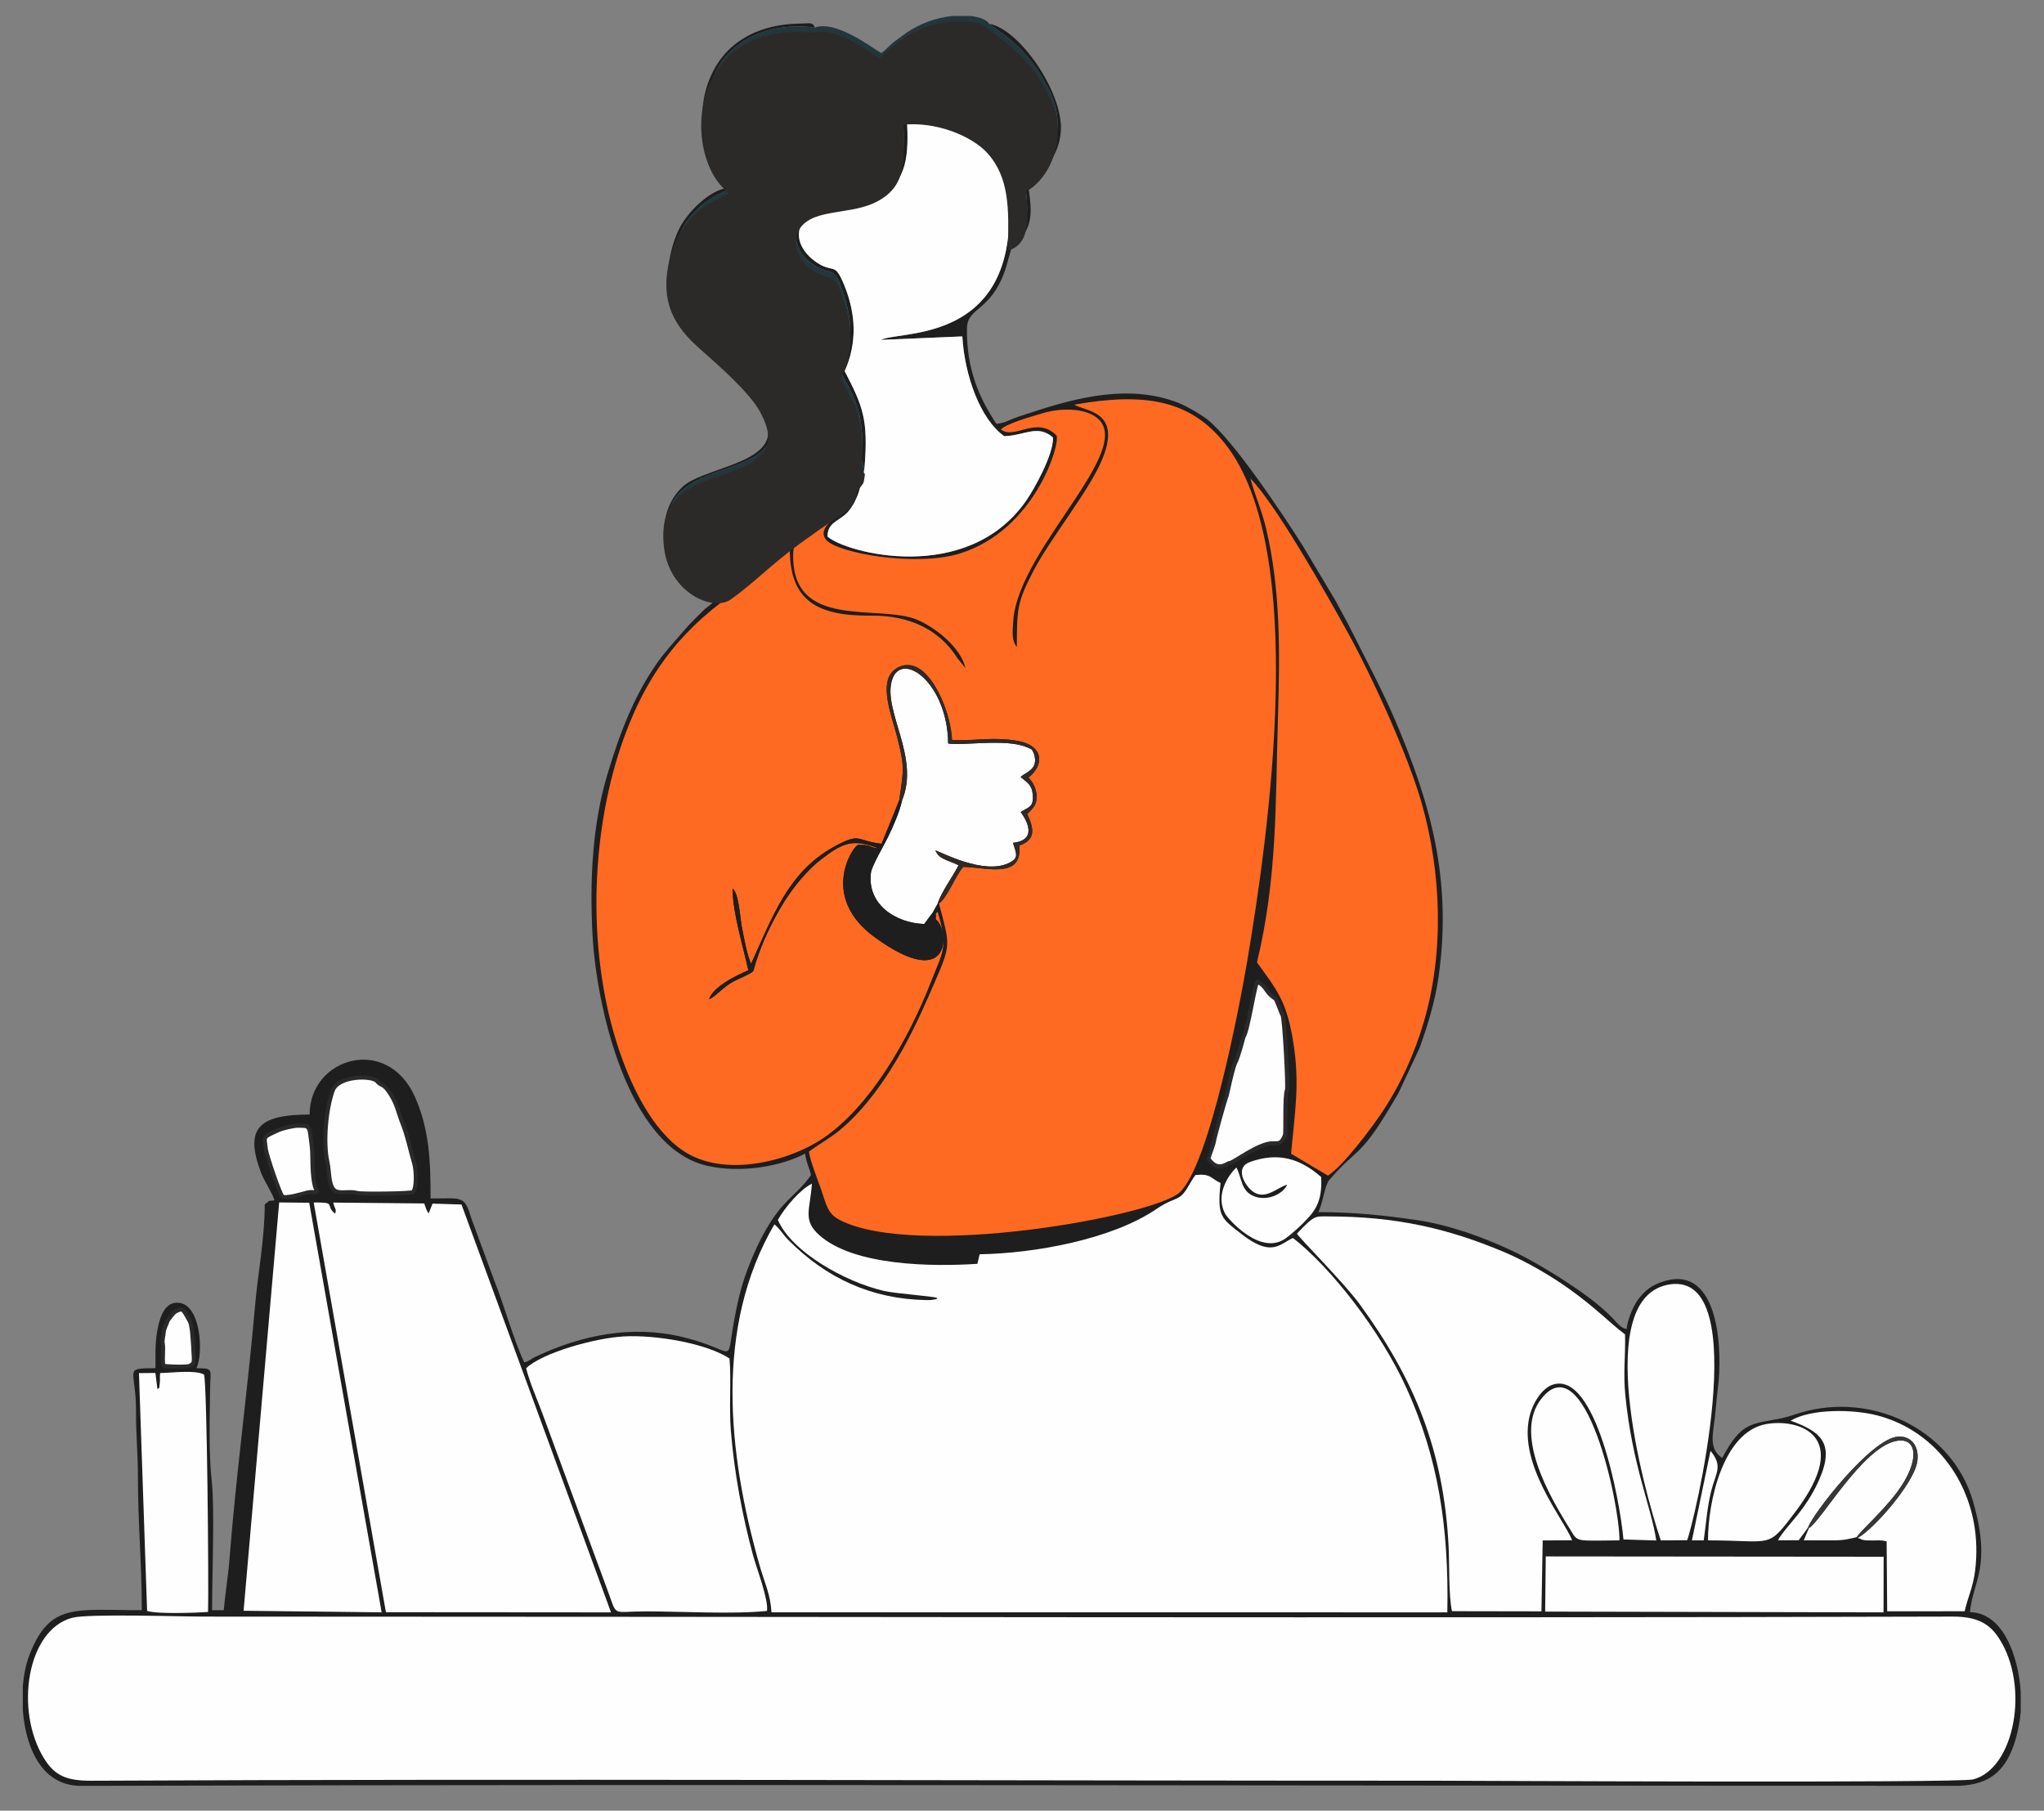 <?xml version="1.0" encoding="UTF-8"?> <!-- Creator: CorelDRAW 2019 --> <svg xmlns="http://www.w3.org/2000/svg" xmlns:xlink="http://www.w3.org/1999/xlink" xmlns:xodm="http://www.corel.com/coreldraw/odm/2003" xml:space="preserve" width="1200px" height="1063px" version="1.1" style="shape-rendering:geometricPrecision; text-rendering:geometricPrecision; image-rendering:optimizeQuality; fill-rule:evenodd; clip-rule:evenodd" viewBox="0 0 1200 1063"><rect x="0" y="0" width="1200" height="1063" fill="#808080" stroke="none"/> <defs> <style type="text/css"> <![CDATA[ .str0 {stroke:#2B2A29;stroke-width:2.36;stroke-miterlimit:22.926} .fil7 {fill:#FEFEFE} .fil6 {fill:#2B2A29} .fil0 {fill:#1E1E1E} .fil3 {fill:#23363C} .fil4 {fill:#302925} .fil5 {fill:#373737} .fil1 {fill:#FE6A22} .fil2 {fill:#FEFEFE} ]]> </style> </defs> <g id="Слой_x0020_1">  <g id="_933883032"> <path class="fil0" d="M580.72 13.96c1.1,1.01 0.52,0.54 2.31,1.77 15.43,10.59 25.23,20.97 33.93,39.48 10.14,21.55 -1.15,45.87 -15.1,52.27 1.24,12.48 3.74,29.18 -7.91,33.63 0.57,-23.07 0.85,-41.59 -12.25,-56.26 -9.24,-10.35 -31.05,-19.53 -51.61,-17.08 0.99,22.4 2.11,37.23 -16.16,45.85 -15.74,7.43 -38.24,2.83 -45.46,17.49 -4.5,9.12 2.16,19.07 6.63,22.53 11.21,8.67 14,2.35 18.03,12.88 6.99,18.3 9.08,34.81 0.09,51.35 7.36,13.61 12.33,20.92 12.99,40.03 0.17,4.96 -1.82,12.55 1.36,16.44 2.26,-28.34 -1.04,-35.9 -11.68,-56.47 7.27,-16.12 6.83,-33.16 -0.23,-50.42 -6.01,-14.68 -6.14,-6.18 -17.02,-13.94 -5.77,-4.11 -12.5,-12.24 -8.33,-21.67 5.7,-12.9 31.36,-9.77 46.04,-16.95 16.26,-7.96 17.33,-24.09 16.04,-45.11 47.39,-2.09 65.25,28.98 59.09,72.08 -8.4,58.81 -64.42,52.55 -74.28,57.68l47.76 -2.04c1.35,23.12 10.59,48.65 24.59,58.55 11.71,-0.23 19.64,-7.15 28.62,0.77 0.46,9.9 -11.09,30.45 -15.66,37.02 -34.72,49.94 -106.41,30.67 -116.7,21.11 0.11,-8.66 6.91,-8.75 12.12,-14.58 3.54,-3.96 7.91,-12.87 7.59,-19.76l0.53 -5.66c-7.04,12.58 1.88,13.24 -14.36,23.74 -7.52,4.86 -14.72,10.04 -21.62,15.03 -17.04,12.32 -26.26,22.56 -40.58,32.78 -9.75,6.96 -34.37,-3.82 -37.43,-29.42 -3.2,-26.69 11.27,-33.81 31.41,-40.78 19.74,-6.82 39.14,-13.75 24.71,-39.65 -6.67,-11.98 -24.55,-27.39 -35.83,-37.45 -13.01,-11.6 -23.85,-25.77 -16.6,-52.59 8.06,-29.86 31.43,-33.39 35.49,-37.49 -16.33,-10.5 -23.12,-41.7 -11.64,-65.85 9.13,-19.22 30.99,-30.61 58.84,-27.11 -1.46,-3.36 -2.67,-2.38 -9.13,-2.3 -21.54,0.28 -41.11,8.84 -50.83,28.34 -5.55,11.14 -7.27,22.43 -5.28,37.01 1.28,9.35 3.84,17.73 9.99,24.37 2.77,2.99 3.75,2.49 4.85,6.61 -11.22,0.93 -24.29,14.27 -29.05,23.64 -5.9,11.61 -9.54,30.19 -4.35,45.28 3.26,9.46 16.95,22.33 24.41,28.28 2.61,2.08 3.92,3.96 6.43,6.17 11.85,10.48 28.01,23.22 25.41,41.99 -2.36,17.02 -39.07,19.91 -50.09,30.16 -17.32,16.11 -11.95,45.18 1.83,56.09 6.01,4.76 12.13,5.88 18.54,8.96 -2.27,3.38 -5.26,4.76 -8.33,7.71 -3.17,3.05 -5.45,5.49 -8.56,8.61l-11.74 13.46c-1.59,2.23 -2.33,2.7 -4.11,5.06 -15.46,20.45 -24.52,44.61 -31.83,68.98 -8.75,29.17 -10.49,61.95 -8.74,94.36 2.15,40.12 19.95,124.63 67.3,135.46 19.82,4.53 43.37,0.35 57.56,-7.16 0.4,4.86 2.37,8.03 3.43,12.6 -4.81,7.2 -12.53,13.02 -18.07,19.74 -8.52,10.33 -14.81,23.88 -19.56,36.56 -3.76,10.03 -5.8,19.56 -7.7,30.1 -4.75,26.22 2.06,16.41 -30.24,8.66 -29.77,-7.15 -59.21,-1.08 -85.92,11.49 -3.13,1.48 -3.57,2.54 -6.89,3.43 -6.02,-12.55 -11.97,-34.09 -17.5,-47.79l-13.28 -35.98c-1.43,-4 -2.49,-9.57 -5.87,-11.31 -0.25,-0.16 -0.66,-0.6 -0.8,-0.35l-1.72 -0.57c-0.3,-0.06 -0.63,-0.13 -0.97,-0.17 -1.03,-0.14 -3.35,-0.13 -4.47,-0.12 -3.45,0 -6.91,0.06 -10.37,0.06 0,-21.97 -0.73,-40.58 -9.16,-59.57 -16.33,-36.75 -61.86,-23.14 -61.86,10.31 -30.45,0 -38.26,8.42 -28.49,34.22 1.84,4.85 6.79,12.14 7.87,16.19 -4.92,0.41 -2.06,-0.17 -5.72,2.29 0,20.04 -4.06,40.62 -5.7,59.6 -4.29,49.6 -11.16,98.95 -15.01,148.8 -0.71,9.24 -2.58,20.67 -3.35,29.88l-6.87 0c0,-18.39 1.58,-59.83 -0.17,-75.44 -1.86,-16.57 -1.2,-37.45 -0.96,-55.18 0.15,-10.9 2.2,-11.43 -8.04,-11.43 4.16,-8.66 2.77,-37.46 -10.62,-38.45 -7.49,-0.55 -10.46,7.44 -11.83,13.7 -1.92,8.73 -1.6,14.6 -1.6,24.75 -19.47,0 -11.33,0.22 -11.43,25.17 -0.06,14.6 1.13,24.85 1.12,38.98 -0.01,26.36 2.29,51 2.29,77.9 -39.09,0 -53.81,-4.54 -65.81,25.82 -2.18,5.53 -3.53,12.2 -4.06,19.21l0 13.63c0.2,2.7 0.52,5.37 0.96,7.97 3.15,18.75 12.31,35.52 31.52,36.47l16.46 0c356.72,-1.02 713.45,0 1070.17,0l17.73 0c16.44,-0.88 30.78,-6.81 35.66,-39.4 0.18,-1.24 0.33,-2.56 0.44,-3.95l0 -11.99c-1.46,-20.95 -10.34,-46.19 -29.78,-46.62 1.51,-18.14 12.94,-26.13 1.84,-64.85 -11.53,-40.22 -55.31,-63.32 -97.15,-53.38 -5.48,1.3 -10.36,3.38 -15.12,4.35 -17.7,3.64 -23.58,1.71 -35.04,23.38 -5.44,-3.64 -6.42,-8.81 -5.09,-17.67 1.16,-7.72 1.59,-16.04 2.48,-22.74 2.96,-22.03 1.16,-73.12 -31.31,-63.41 -7.31,2.18 -10.8,5.01 -15.03,10.19 -2.91,3.54 -6.72,12.45 -7.18,18.02 -4.06,-1.08 -5.57,-3.81 -8.3,-6.59 -7.76,-7.94 -17,-14.51 -26.29,-20.67 -6.75,-4.48 -12.16,-7.69 -19.19,-11.74 -19.13,-11.04 -47.05,-21.8 -68.95,-24.98 -19.88,-2.89 -37.21,-4.75 -58.25,-4.75 2.63,-4.97 3.72,-15.73 6.38,-18.82 18.1,-20.99 17.64,-11.23 40.63,-51.01l12.42 -26.53c4.44,-12.35 9.01,-26.7 11.13,-41.57 8.14,-57.08 -4.6,-102.05 -25.56,-151.08 -7.66,-17.92 -16.97,-35.1 -25.53,-52.36 -2.99,-6.01 -6.05,-11.23 -9.15,-17.21l-19.26 -32.28c-11.93,-18.95 -40.72,-62.1 -56.15,-74.44 -3.5,-2.79 -12.05,-7.8 -16.7,-9.65 -28.59,-11.43 -59.94,-3.42 -87.31,5.7 -3.58,1.19 -6.11,1.91 -9.42,3.17 -3.29,1.25 -5.94,2.89 -10.48,3.27 -9.56,-14.27 -17.76,-31.72 -17.28,-56.23 0.24,-12.07 13.67,-9.76 22.03,-32.96 0.78,-2.15 1.49,-4.4 2.13,-7.03l2.28 -8.03c2.38,-4.62 3.21,-1.63 6.45,-6.15 5.49,-7.7 4.88,-15.81 3.7,-24.8 -0.48,-3.73 -0.62,-3.29 0.12,-4.93 0.47,-1.04 9.27,-9.4 11.76,-13.11 3.48,-5.19 6.47,-11.65 6.69,-19.71 0.62,-22.41 -24.35,-58.8 -42.13,-61.89z"></path> <path class="fil1" d="M549.37 539.77c7.88,5.26 10.26,43.84 -35.67,10.58 -32.38,-23.45 -13.58,-52.73 -10.06,-54.27 7.47,-0.54 7.11,1.76 11.85,1.87 -15.28,-5.88 -21.06,-2.84 -33.4,6.54 -8.07,6.13 -17.03,17.05 -22.7,26.54 -6.1,10.19 -11.59,21.29 -15.55,33.65 -2,6.26 -0.59,5.21 -5.02,7.59 -3.4,1.82 -5.43,2.39 -8.55,4.11 -5.72,3.15 -9.75,8.26 -13.96,10.32 2.03,-7.14 15.56,-13.94 23.01,-17.02 -2.58,-12.35 -9.57,-35.24 -9.16,-48 3.68,3.12 4.32,17.15 5.28,22.06 1.33,6.8 3.04,16.87 5.52,22.08 12.15,-26.57 21.51,-53.55 47.95,-68.28 16.82,-9.38 13.2,-3.88 28.65,-2.16l10.33 -25.49c2.86,-18.79 3.21,-20.15 -1.58,-38.7 -2.38,-9.22 -9.09,-26.5 -3.73,-35.09 2.85,-4.55 9.31,-7.47 15.62,-4.37 11.08,5.44 20.17,27.98 20.71,42.77 13.66,0.58 24.69,-2.18 39.22,0.6 14.05,2.69 15.46,13.61 5.65,21.43 2.26,2.09 4.75,6.21 4.82,11.1 0.08,5.39 -2.66,7.23 -5.5,10.28 4.01,8.67 5.06,15.21 -4.67,18.48 1.84,19.71 -18.46,12.92 -32.93,12.53 -5.06,6.03 -9.05,17.6 -14.24,21.54 6.29,24.16 7.32,23.44 -2.21,45.5 -6.19,14.34 -11.53,26.39 -18.83,39.64 -9.57,17.36 -22.88,36.33 -37.68,48.26 -5.9,4.75 -11.19,7.5 -17.62,12.24 0.7,5.4 4.99,16.08 6.96,21.67 3.34,9.47 3.68,14.65 11.31,18.55 44.85,22.9 184.12,-2.32 199.35,-16.26 17.61,-16.14 35.51,-111.09 39.68,-135.78 12.24,-72.55 36.72,-241.51 -13.22,-304.05 -20.12,-25.19 -46.5,-30.1 -88.34,-22.66 6.63,4.09 27.77,3.51 16.76,31.32 -7.35,18.57 -30.55,46.65 -40.94,66.72 -9.27,17.89 -9.52,21.92 -9.49,44.18 -3.35,-3.66 -2.44,-10.46 -2.11,-15.33 2.93,-44.02 79.02,-106.35 45.19,-121.52 -8.18,-3.67 -20.14,-2.87 -28.91,-0.09 -5.73,1.82 -20.13,5.69 -23.56,9.28 8.07,6.31 20.83,-8.35 32.67,3.54 2.33,4.95 -12.73,55.5 -56.59,69.22 -25.96,8.13 -72.71,-0.24 -78.8,-8.12 -5.69,-7.37 8.06,-13.83 10.67,-17.59 -4.77,2.04 -12.41,7.56 -16.78,10.67 -4.62,3.3 -12.73,6.49 -13.06,14.47 -1.89,46.36 50.44,29.94 72.86,39.59 11.16,4.8 25.61,16.5 28.28,28.39l-4.83 -5.99c-10.8,-17.15 -28.86,-25.09 -50.35,-24.88 -30.97,0.29 -48.19,-7.96 -47.99,-39.52 -8.44,3.86 -19.99,17.56 -28.56,23.33 -32.44,21.82 -53.82,46.83 -68.58,87.22 -19.53,53.45 -22.27,122.94 -4.63,179.22 8.29,26.46 21.24,51.84 39.16,63.9 23.97,16.14 61.98,6.29 82.14,-7.32 27.73,-18.72 50.23,-58.29 63.2,-91.46 7.27,-18.61 10.31,-20.34 4.09,-41.48 -2.57,2.62 -1,0.08 -1.13,4.45z"></path> <path class="fil2" d="M42.54 949.73c-26.9,6.93 -34.04,54.7 -16.62,82.71 5.97,9.59 12.57,13.06 27.56,12.99 262.06,-1.24 526.85,-0.02 789.22,-0.02 17.28,0 306.96,1.55 315.81,-0.78 24.23,-6.39 33.35,-54.89 14.94,-83.01 -5.7,-8.73 -13.19,-12.6 -27.2,-12.56 -341.65,0.98 -684.49,0.01 -1026.33,0.01 -14.15,0 -67.91,-1.78 -77.38,0.66z"></path> <path class="fil2" d="M575.13 736.35l-1.32 5.62c-26.59,1.72 -72.47,1.29 -92.82,-16.85 -9.95,-8.87 -5.36,-14.86 -4.33,-30.23 -6.91,3.44 -15.95,14.03 -19.97,21.3 7.88,18.52 39.03,36.33 62.41,41.72 6.79,1.57 28.61,3.04 31.25,4.1 -1.23,0.95 0.38,0.45 -2.32,0.98 -1.52,0.3 -2.67,0.29 -4.24,0.26 -32.29,-0.58 -58.64,-12.92 -80.76,-35.08 -3.71,-3.72 -4.75,-6.35 -8.39,-9.38 -35.09,60.05 -27.62,133.86 -8.6,200.55 2.83,9.94 6.28,16.54 6.88,27.21l396.79 0.03c0.96,-50.34 -5.46,-90.62 -23.75,-131.16 -15.43,-34.2 -44.86,-71.54 -66.88,-88.63 -7.77,3.49 -12.43,11.58 -30.11,-2.24 -11.9,-9.3 -14.5,-10.14 -12.4,-30 -6.11,-3.03 -5.93,-5.68 -14.76,-4.7 -3.05,3.93 -5.14,9.45 -8.41,12.18 -3.05,2.56 -6.64,2.38 -14.21,7.58 -26.22,17.98 -71.69,26.24 -104.06,26.74z"></path> <path class="fil3" d="M478.44 16.16c-27.85,-3.5 -49.71,7.89 -58.84,27.11 -11.48,24.15 -4.69,55.35 11.64,65.85 -4.06,4.1 -27.43,7.63 -35.49,37.49 -7.25,26.82 3.59,40.99 16.6,52.59 11.28,10.06 29.16,25.47 35.83,37.45 14.43,25.9 -4.97,32.83 -24.71,39.65 -20.14,6.97 -34.61,14.09 -31.41,40.78 3.06,25.6 27.68,36.38 37.43,29.42 14.32,-10.22 23.54,-20.46 40.58,-32.78 6.9,-4.99 14.1,-10.17 21.62,-15.03 16.24,-10.5 7.32,-11.16 14.36,-23.74l-0.53 5.66c1.95,-2.5 1.4,-2.34 2.05,-6.27 -3.18,-3.89 -1.19,-11.48 -1.36,-16.44 -0.66,-19.11 -5.63,-26.42 -12.99,-40.03 8.99,-16.54 6.9,-33.05 -0.09,-51.35 -4.03,-10.53 -6.82,-4.21 -18.03,-12.88 -4.47,-3.46 -11.13,-13.41 -6.63,-22.53 7.22,-14.66 29.72,-10.06 45.46,-17.49 18.27,-8.62 17.15,-23.45 16.16,-45.85 20.56,-2.45 42.37,6.73 51.61,17.08 13.1,14.67 12.82,33.19 12.25,56.26 11.65,-4.45 9.15,-21.15 7.91,-33.63 13.95,-6.4 25.24,-30.72 15.1,-52.27 -8.7,-18.51 -18.5,-28.89 -33.93,-39.48 -1.79,-1.23 -1.21,-0.76 -2.31,-1.77 -1.21,-2.18 -5.25,-3.92 -10.87,-4.58l-10.75 0c-9.1,0.95 -19.7,4.3 -29.12,11.45 -2.02,1.53 -4.45,3.14 -6.53,4.92 -2.64,2.27 -3.23,3.5 -6.06,5.39 -5.02,-2.65 -26.26,-19.51 -38.95,-14.98z"></path> <path class="fil2" d="M226.56 946.49l132.16 0.1 -87.78 -239.45 -17 -0.53 -2.3 5.78c-0.2,-0.19 -0.39,-0.88 -0.45,-0.71 -0.06,0.16 -0.35,-0.57 -0.43,-0.73 -0.07,-0.16 -0.29,-0.55 -0.38,-0.74l-1.33 -3.69 -53.38 -0.51c0.85,4.06 2.14,3.69 0.99,6.52 -6.19,-5.36 1.23,-6.67 -12.5,-6.59l42.4 240.55z"></path> <path class="fil1" d="M737.97 564.98c11.73,16.44 17.5,22.55 21.4,47.61 3.85,24.68 0.66,41.16 -1.39,64.74l21.61 12.83c8.5,-5.12 26.11,-28.31 33.23,-39.34 9.37,-14.5 17.35,-31.5 22.95,-50.4 12.2,-41.11 10.45,-87.86 -0.96,-128.35 -8.07,-28.61 -29.65,-75.66 -43.98,-101.52 -12.26,-22.14 -41.15,-73.49 -56.72,-89.64 2.44,9.35 6.65,18.59 9.26,29.6 8.43,35.62 8.03,72.48 6.94,108.96 -1.58,52.93 -0.34,95.27 -12.34,145.51z"></path> <path class="fil2" d="M761.43 724.21c0.89,2.23 27.24,28.4 36.62,41.21 32.28,44.12 49.47,85.95 52.39,142.19 0.56,10.82 -0.05,28.74 1.98,38.28l52.54 0.09 0.73 -41.61 17.29 -0.1c-5.03,-12.66 -31.52,-43.98 -25.12,-72.29 1.86,-8.2 7.43,-17.19 14.07,-19.18 24.86,-7.46 39.02,67.2 41.18,90.98l19.26 0.61c-2.99,-20.02 -14.08,-44.07 -18.17,-85.3 -1.3,-13.05 0.17,-23.4 -0.16,-35.7 -9.19,-6.86 -16.83,-15.29 -32.74,-26.66 -10.71,-7.64 -25.15,-16.19 -38.8,-21.91 -32.7,-13.7 -63.05,-20.69 -102.8,-20.69 -7.53,0 -7.85,-0.98 -18.27,10.08z"></path> <path class="fil2" d="M507.57 274.34c-0.65,3.93 -0.1,3.77 -2.05,6.27 0.32,6.89 -4.05,15.8 -7.59,19.76 -5.21,5.83 -12.01,5.92 -12.12,14.58 10.29,9.56 81.98,28.83 116.7,-21.11 4.57,-6.57 16.12,-27.12 15.66,-37.02 -8.98,-7.92 -16.91,-1 -28.62,-0.77 -14,-9.9 -23.24,-35.43 -24.59,-58.55l-47.76 2.04c9.86,-5.13 65.88,1.13 74.28,-57.68 6.16,-43.1 -11.7,-74.17 -59.09,-72.08 1.29,21.02 0.22,37.15 -16.04,45.11 -14.68,7.18 -40.34,4.05 -46.04,16.95 -4.17,9.43 2.56,17.56 8.33,21.67 10.88,7.76 11.01,-0.74 17.02,13.94 7.06,17.26 7.5,34.3 0.23,50.42 10.64,20.57 13.94,28.13 11.68,56.47z"></path> <path class="fil2" d="M308.9 803.26c1.78,7.71 6.53,18.43 9.39,26.16l38.24 103.8c6.2,16.44 1.98,12.79 22.26,12.79 21.08,-0.01 51.54,1.79 71.48,-0.26 1.05,-6.62 -6.14,-25.14 -8.21,-32.8 -6.35,-23.55 -11.01,-48.56 -12.99,-73.02 -1.14,-14.14 0.32,-29.44 -0.79,-42.4 -13.46,-8.87 -43.27,-14 -62.13,-12.94 -17.1,0.96 -47.97,9.67 -57.25,18.67z"></path> <polygon class="fil2" points="143.01,945.64 224.06,946.58 181.54,706.1 163.9,705.93 "></polygon> <path class="fil2" d="M529.62 469.76c-1.61,7.39 -5.25,15.31 -8.16,21.4 -2.28,4.75 -9.62,17.13 -10.14,21.12 -2.42,18.59 14.36,29.62 31.27,30.18l4.57 -6.13 3.22 -5.73c2.93,-8.14 8.64,-15.27 12.38,-22.65 -7.13,-3.37 -11.43,-3.52 -13.62,-8.74 3.02,0.87 28.15,14.49 42.9,7.55 6.34,-2.99 4.74,-5.32 2.68,-11.94 17.39,-1.97 4.5,-18.04 4.49,-18.05 4.32,-2.97 7.74,-2.55 7.13,-10.1 -0.49,-6.11 -3.25,-7.15 -7.15,-10.52 3.19,-3.08 10.85,-4.29 7.79,-13.78 -1.66,-2.92 -0.08,-1.99 -4.49,-3.82 -12.13,-5.06 -37.29,-0.63 -45.84,-2.07 -0.44,-35.97 -27.51,-54.96 -32.98,-37.17 -5.52,17.95 16.5,45.07 5.95,70.45z"></path> <polygon class="fil2" points="907.14,946.13 1105.8,946.58 1105.86,913.92 907.49,913.74 "></polygon> <path class="fil2" d="M1061.49 896.78c2.45,-7.59 36.98,-52.29 52.82,-53.36 8.04,-0.55 12.58,6.01 11.29,14.66 -1.9,12.67 -25.56,39.67 -34.99,44.8l3.03 1.14c0.36,0.07 0.66,0.15 1.07,0.21 1.12,0.17 3.38,0.14 4.59,0.14 3.48,0 4.85,-0.3 8.31,0.5l0.32 41.08 45.49 -0.02c1.83,-8.28 4.91,-13.82 6.15,-23.93 1.16,-9.4 0.93,-19.01 -0.78,-28.16 -5.66,-30.27 -26.61,-54.89 -56.41,-62.81 -14.36,-3.82 -39.37,-4.07 -51.13,3.04 16.77,6.08 26.41,12.61 16.89,34.32 -3.04,6.95 -6.67,12.92 -11.04,18.69 -4.34,5.73 -11.27,13.11 -13.29,17.21l12.18 -0.04 5.5 -7.47z"></path> <path class="fil2" d="M975.01 904.32l15.45 -0.1c3.23,-6.78 39.98,-157.87 -10.2,-150.18 -46.07,7.06 -15.6,119.64 -5.25,150.28z"></path> <path class="fil2" d="M86.36 945.73c5.38,1.94 28.87,1.13 35.78,0.62 0.48,-14.26 -0.58,-135.58 -2.39,-139.42 -5.31,-2.81 -18.57,-0.96 -25.7,-0.85 -0.35,2.42 0,3.65 -0.19,5.23 -0.66,5.32 0.19,2.63 -1.43,4.18l-1.21 -9.46 -9.64 0.09 4.78 139.61z"></path> <path class="fil2" d="M1002.74 904.32c38.66,0 34.48,5.46 51.35,-16.82 34.11,-45.06 1.6,-54.87 -17.23,-51.45 -25.44,4.62 -34.15,45.86 -34.12,68.27z"></path> <path class="fil2" d="M950.76 904.32c0.1,-22.36 -20.28,-114.94 -45.7,-83.37 -16.74,20.79 4.59,57.47 16.47,76.45 2.93,4.68 3.02,6.85 10.41,7.02 6.09,0.14 12.66,-0.1 18.82,-0.1z"></path> <path class="fil2" d="M755.72 695.5c-2.71,5.74 -11.49,9.43 -18.57,7.12 -8.88,-2.9 -7.81,-10.8 -11.3,-17.2 -4.95,4.68 -12.42,16.14 -6.61,27.11 1.49,2.81 20.77,25.24 35.69,14.39 2.83,-2.06 7.51,-6.24 9.81,-8.52 7.18,-7.12 11.69,-12.67 10.89,-27.41 -12.45,-10.91 -25.21,-14.64 -41.54,-8.91 -9.5,3.34 -3.37,13.52 0.88,17.01 7.55,6.2 14.82,-2.09 20.75,-3.59z"></path> <path class="fil0" d="M549.37 539.77c0.2,-5.72 0.72,-2.14 -2.21,-3.44l-4.57 6.13c-16.91,-0.56 -33.69,-11.59 -31.27,-30.18 0.52,-3.99 7.86,-16.37 10.14,-21.12 2.91,-6.09 6.55,-14.01 8.16,-21.4l-1.73 0.13 -10.33 25.49c-15.45,-1.72 -11.83,-7.22 -28.65,2.16 -26.44,14.73 -35.8,41.71 -47.95,68.28 -2.48,-5.21 -4.19,-15.28 -5.52,-22.08 -0.96,-4.91 -1.6,-18.94 -5.28,-22.06 -0.41,12.76 6.58,35.65 9.16,48 -7.45,3.08 -20.98,9.88 -23.01,17.02 4.21,-2.06 8.24,-7.17 13.96,-10.32 3.12,-1.72 5.15,-2.29 8.55,-4.11 4.43,-2.38 3.02,-1.33 5.02,-7.59 3.96,-12.36 9.45,-23.46 15.55,-33.65 5.67,-9.49 14.63,-20.41 22.7,-26.54 12.34,-9.38 18.12,-12.42 33.4,-6.54 -4.74,-0.11 -4.38,-2.41 -11.85,-1.87 -3.52,1.54 -22.32,30.82 10.06,54.27 45.93,33.26 43.55,-5.32 35.67,-10.58z"></path> <path class="fil2" d="M1062.03 897.05l-3.09 7.22c5.43,0.08 10.86,0.02 16.29,0.06 7.35,0.05 10.47,-0.85 14.92,-1.95 2.17,-3.67 15.27,-15.01 24.03,-26.93 13.16,-17.9 11.79,-32.61 -1.83,-29.3 -19.43,4.72 -43.5,47.14 -50.32,50.9z"></path> <path class="fil4" d="M527.89 469.89l1.73 -0.13c10.55,-25.38 -11.47,-52.5 -5.95,-70.45 5.47,-17.79 32.54,1.2 32.98,37.17 8.55,1.44 33.71,-2.99 45.84,2.07 4.41,1.83 2.83,0.9 4.49,3.82 3.06,9.49 -4.6,10.7 -7.79,13.78 3.9,3.37 6.66,4.41 7.15,10.52 0.61,7.55 -2.81,7.13 -7.13,10.1 0.01,0.01 12.9,16.08 -4.49,18.05 2.06,6.62 3.66,8.95 -2.68,11.94 -14.75,6.94 -39.88,-6.68 -42.9,-7.55 2.19,5.22 6.49,5.37 13.62,8.74 -3.74,7.38 -9.45,14.51 -12.38,22.65l0.88 -0.14c5.19,-3.94 9.18,-15.51 14.24,-21.54 14.47,0.39 34.77,7.18 32.93,-12.53 9.73,-3.27 8.68,-9.81 4.67,-18.48 2.84,-3.05 5.58,-4.89 5.5,-10.28 -0.07,-4.89 -2.56,-9.01 -4.82,-11.1 9.81,-7.82 8.4,-18.74 -5.65,-21.43 -14.53,-2.78 -25.56,-0.02 -39.22,-0.6 -0.54,-14.79 -9.63,-37.33 -20.71,-42.77 -6.31,-3.1 -12.77,-0.18 -15.62,4.37 -5.36,8.59 1.35,25.87 3.73,35.09 4.79,18.55 4.44,19.91 1.58,38.7z"></path> <path class="fil5" d="M1061.49 896.78l0.54 0.27c6.82,-3.76 30.89,-46.18 50.32,-50.9 13.62,-3.31 14.99,11.4 1.83,29.3 -8.76,11.92 -21.86,23.26 -24.03,26.93l0.46 0.5c9.43,-5.13 33.09,-32.13 34.99,-44.8 1.29,-8.65 -3.25,-15.21 -11.29,-14.66 -15.84,1.07 -50.37,45.77 -52.82,53.36z"></path> <path class="fil2" d="M993.3 904.31l6.93 0c1.38,-9.42 1.94,-19.01 4.29,-28.59 2.71,-11.08 7.27,-14.82 -0.32,-23.95l-10.9 52.54z"></path> <path class="fil6 str0" d="M490.66 303.07c16.24,-10.5 7.32,-11.16 14.36,-23.74l-0.53 5.66c1.95,-2.49 1.4,-2.34 2.05,-6.27 -3.18,-3.89 -1.19,-11.48 -1.36,-16.44 -0.67,-19.11 -5.63,-26.42 -12.99,-40.03 8.98,-16.54 6.9,-33.05 -0.09,-51.34 -4.03,-10.53 -6.82,-4.21 -18.03,-12.89 -4.47,-3.46 -11.13,-13.41 -6.63,-22.52 7.22,-14.66 29.72,-10.07 45.46,-17.5 18.27,-8.61 17.15,-23.45 16.15,-45.85 20.57,-2.45 42.38,6.73 51.62,17.08 13.1,14.67 12.82,33.2 12.25,56.26 11.65,-4.45 9.15,-21.15 7.91,-33.63 13.96,-6.4 25.24,-30.72 15.1,-52.27 -8.7,-18.5 -18.5,-28.89 -33.93,-39.48 -1.79,-1.23 -1.21,-0.76 -2.32,-1.77 -1.2,-2.18 -5.24,-3.91 -10.86,-4.58l-10.75 0c-9.1,0.95 -19.7,4.31 -29.12,11.45 -2.02,1.53 -4.45,3.15 -6.53,4.92 -2.64,2.27 -3.23,3.5 -6.06,5.39 -5.02,-2.65 -26.26,-19.51 -38.95,-14.98 -27.85,-3.5 -49.71,7.89 -58.85,27.11 -11.47,24.15 -4.68,55.36 11.65,65.85 -4.06,4.11 -27.43,7.64 -35.5,37.49 -7.24,26.82 3.6,40.99 16.6,52.59 11.28,10.06 29.17,25.48 35.84,37.45 14.43,25.9 -4.97,32.83 -24.71,39.65 -20.14,6.97 -34.61,14.09 -31.41,40.78 3.06,25.6 27.68,36.38 37.43,29.42 14.32,-10.22 23.54,-20.46 40.58,-32.78 6.9,-4.99 14.1,-10.17 21.62,-15.03z"></path> <path class="fil7 str0" d="M748.52 586.14c-6.12,-4.05 -4.44,-6.76 -10.35,-9.81 -1.55,1.34 -5.35,28.12 -8.05,32.35 -0.05,0.09 -3.22,12.17 -4.84,15.11 -1.6,2.91 -4.98,19.15 -5.02,19.22 -0.76,1.29 -7.36,25.01 -7.68,27.55 -0.15,1.26 -3.24,9.45 -3.18,9.56l0.46 0.71c5.53,7.48 10.48,1.92 12.19,1.9 2.09,-0.02 16.7,-11.53 25.01,-11.53 4.13,0 5.13,0.35 7.25,-4.61 0.7,-1.64 -0.32,-22.54 1.23,-26.79 0.7,-1.92 -1.51,-42.2 -2.59,-43.82 -0.84,-1.25 -3.48,-9.61 -4.43,-9.84z"></path> <path class="fil7 str0" d="M165.76 702.39c-1.45,-1.37 -9.26,-24.03 -9.69,-27.89 -0.85,-7.62 -2.25,-6.57 7.37,-11 2.5,-1.14 9.17,-2.72 12.03,-2.61 4.24,0.17 6.06,-0.54 6.69,5.13 0.55,5.01 1.21,7.74 1.21,13.43 0,4.37 0.26,15.06 2.12,18.56 1.75,3.27 -1.42,1.11 -5.1,2.11 -2.33,0.63 -13,3.81 -14.63,2.27z"></path> <path class="fil7 str0" d="M197.89 699.64c3.07,0.9 8.12,-0.4 11.9,0.73 2.39,0.72 31.78,0.33 32.63,-0.53 2.39,-2.38 1.84,-13.02 0.79,-16.61 -2.39,-8.14 -3.84,-15.96 -6.97,-23.88 -2.8,-7.08 -2.98,-11.08 -7.63,-18.05 -3.73,-5.57 -4.74,-3.52 -7.29,-6.59 -2.81,-3.38 -22.83,-3.41 -26.03,5.65 -3.91,11.06 -5.62,30.4 -3.03,41.93 1.38,6.1 0.39,15.83 5.63,17.35z"></path> <path class="fil7 str0" d="M96.26 801.84c1.39,0.36 13.79,0.98 15.4,-0.1 1.98,-1.33 2.13,-1.39 2.13,-4.49 0,-1.43 -0.92,-15.65 -1.18,-16.32 -0.06,-0.16 -0.38,-3.18 -0.86,-4.48 -0.35,-0.93 -3.72,-7.09 -4.39,-7.23 -0.28,-1.34 -4.91,0.5 -5.96,2.25 -0.33,0.55 -2.97,3.39 -3.16,4.47 -0.18,1.04 -2.15,4.16 -2.15,6.52 0,0.96 -0.95,4.65 -0.54,6.22 0.68,2.56 -0.61,12.82 0.71,13.16z"></path> </g> </g> </svg> 